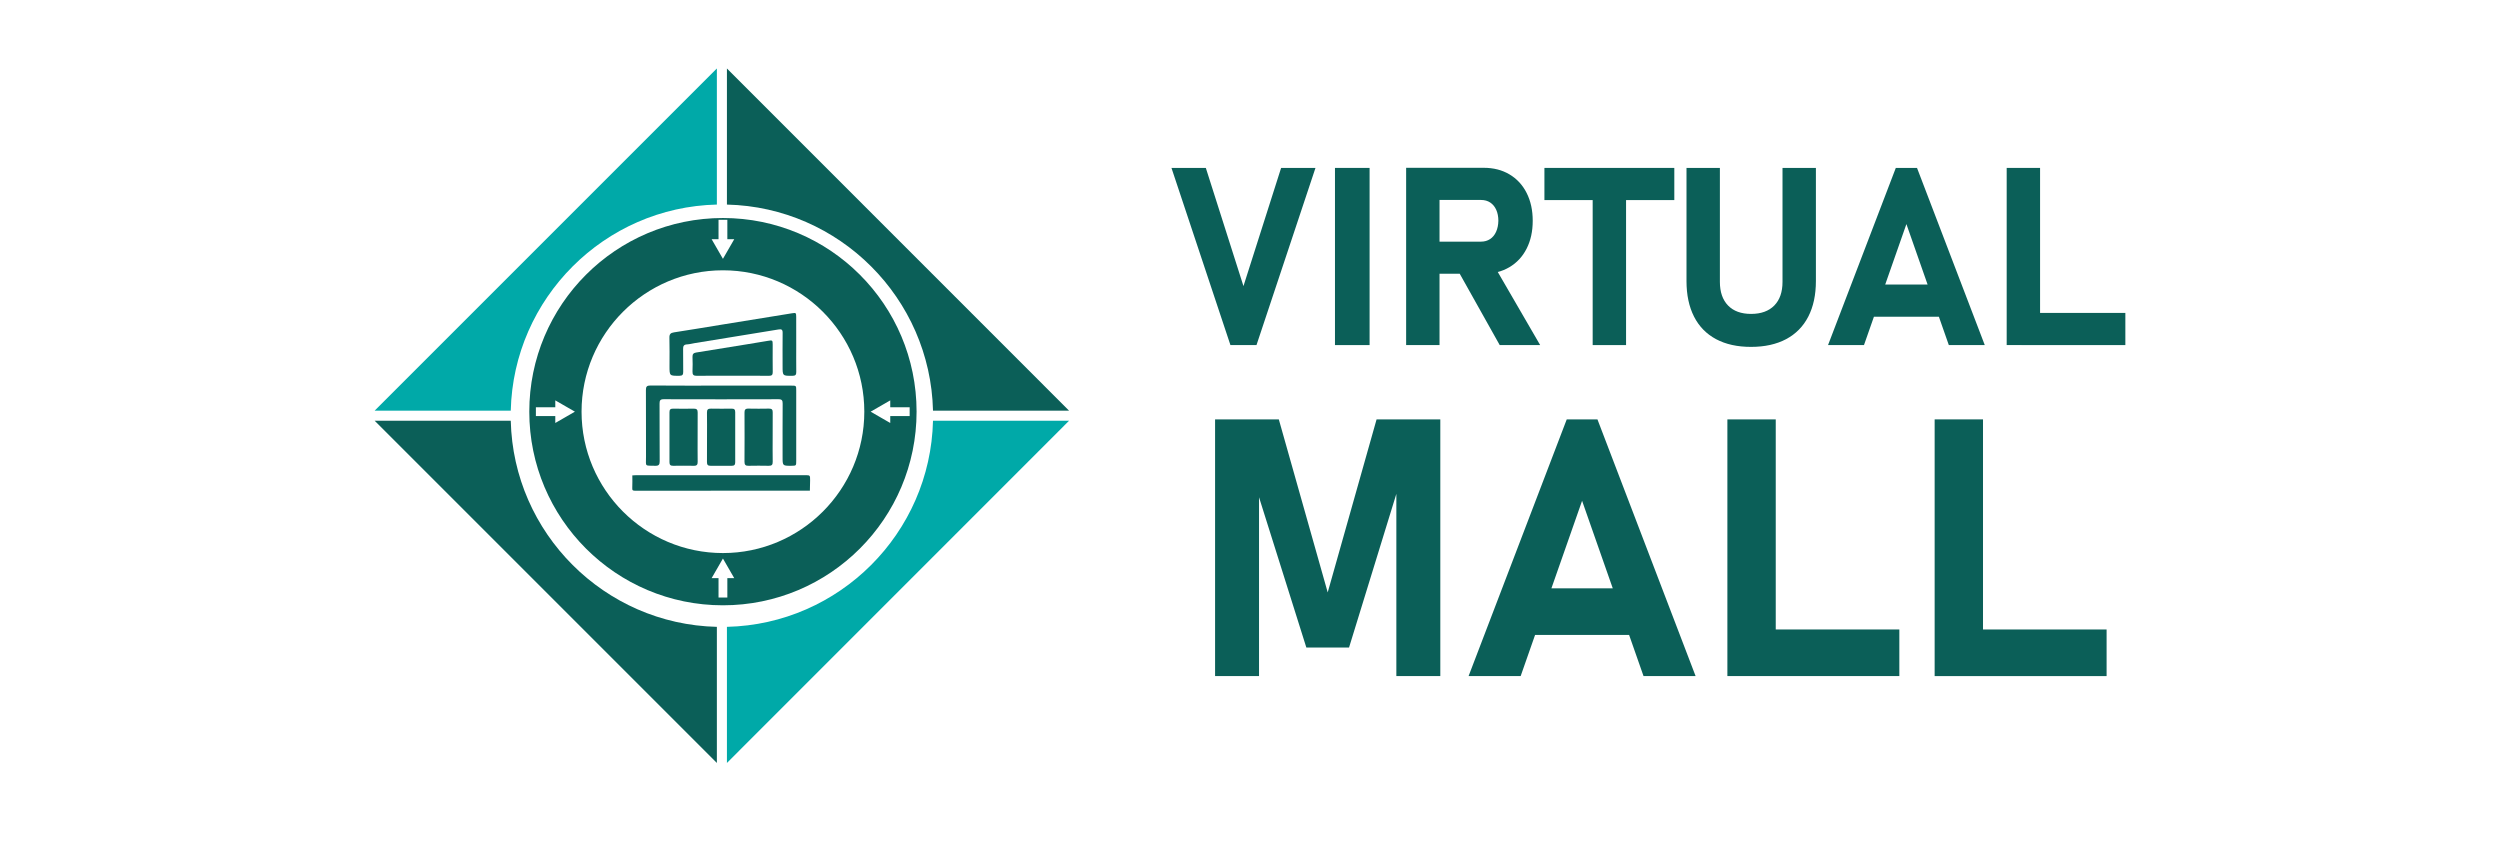 <svg xmlns="http://www.w3.org/2000/svg" xmlns:xlink="http://www.w3.org/1999/xlink" id="Capa_1" x="0px" y="0px" viewBox="0 0 1083.43 372.25" style="enable-background:new 0 0 1083.43 372.25;" xml:space="preserve"><style type="text/css">	.st0{fill:#0B5F58;}	.st1{fill:#00A9A8;}	.st2{fill:#FFFFFF;}	.st3{fill:#00857A;}</style><g>	<g>		<g>			<path class="st0" d="M507.68,72.77h14.89l16.31,51.22l16.32-51.22h14.89l-25.56,76.77h-11.3L507.68,72.77z"></path>			<path class="st0" d="M593.54,149.55h-15V72.77h15V149.55z"></path>			<path class="st0" d="M609.38,72.72h14.47v76.83h-14.47V72.72z M615.13,104.72h26.72c1.48,0,2.78-0.37,3.91-1.11    c1.13-0.74,2-1.8,2.61-3.17c0.62-1.37,0.94-2.96,0.98-4.75c0-1.8-0.31-3.38-0.92-4.75c-0.62-1.37-1.49-2.43-2.61-3.17    c-1.13-0.74-2.45-1.11-3.96-1.11h-26.72V72.72h27.88c4.22,0,7.94,0.95,11.14,2.85c3.2,1.9,5.69,4.58,7.44,8.05    c1.76,3.47,2.64,7.49,2.64,12.06s-0.88,8.6-2.64,12.06c-1.76,3.47-4.25,6.15-7.47,8.05c-3.22,1.9-6.93,2.85-11.12,2.85h-27.88    V104.72z M631.29,116.28l15.47-2.43l20.7,35.69h-17.53L631.29,116.28z"></path>			<path class="st0" d="M669.31,72.77h56.29v13.94h-56.29V72.77z M690.22,79.06h14.47v70.49h-14.47V79.06z"></path>			<path class="st0" d="M743.71,146.99c-4.19-2.23-7.38-5.49-9.56-9.77c-2.18-4.28-3.27-9.42-3.27-15.44v-49h14.47v49.37    c0,4.4,1.18,7.81,3.54,10.25c2.36,2.43,5.69,3.64,9.98,3.64c4.33,0,7.68-1.22,10.06-3.64c2.38-2.43,3.56-5.84,3.56-10.25V72.77    h14.47v49c0,6.02-1.1,11.17-3.3,15.44c-2.2,4.28-5.41,7.53-9.61,9.77c-4.21,2.23-9.27,3.35-15.18,3.35    C752.95,150.34,747.89,149.22,743.71,146.99z"></path>			<path class="st0" d="M821.59,72.77h9.19l29.36,76.77h-15.58l-18.38-52.43l-18.38,52.43h-15.58L821.59,72.77z M806.33,123.31    h40.39v13.94h-40.39V123.31z"></path>			<path class="st0" d="M869.64,72.77h14.47v76.77h-14.47V72.77z M876.08,135.61h44.99v13.94h-44.99V135.61z"></path>			<path class="st0" d="M596.57,181.75h27.62V293h-19.05v-86.38l0.77,4.9l-21.27,69.09h-18.51l-21.27-67.56l0.77-6.43V293h-19.05    V181.75h27.62l21.19,74.98L596.57,181.75z"></path>			<path class="st0" d="M678.98,181.75h13.31L734.83,293h-22.57l-26.63-75.97L659.01,293h-22.57L678.98,181.75z M656.86,254.97    h58.53v20.2h-58.53V254.97z"></path>			<path class="st0" d="M748.6,181.75h20.96V293H748.6V181.75z M757.93,272.8h65.19V293h-65.19V272.8z"></path>			<path class="st0" d="M838.42,181.75h20.96V293h-20.96V181.75z M847.75,272.8h65.19V293h-65.19V272.8z"></path>		</g>	</g>	<g>		<path class="st1" d="M315.03,271.66v58.98l148.28-148.31h-58.97C403.2,231.08,363.77,270.52,315.03,271.66z"></path>		<path class="st0" d="M310.67,271.66c-48.74-1.15-88.18-40.58-89.32-89.33h-58.99l148.31,148.31V271.66z"></path>		<path class="st1" d="M310.67,88.65V29.67l-148.31,148.3h58.99C222.5,129.23,261.93,89.8,310.67,88.65z"></path>		<path class="st0" d="M404.34,177.98h58.97L315.03,29.68v58.98C363.77,89.8,403.2,129.24,404.34,177.98z"></path>		<g>			<path class="st0" d="M274.03,206.02c0.6-0.03,1.2-0.09,1.8-0.09c24.34,0,48.68,0,73.02,0c2.23,0,2.24,0,2.23,2.21    c-0.01,1.5-0.06,3-0.1,4.5c-25.25,0-50.49-0.01-75.74,0.03c-1.03,0-1.29-0.19-1.23-1.23    C274.11,209.63,274.03,207.82,274.03,206.02z"></path>			<path class="st0" d="M312.5,167.12c10.17,0,20.33,0,30.5,0c2.05,0,2.06,0.01,2.06,2.09c0,10.17,0,20.33,0,30.5    c0,2.12-0.01,2.12-2.05,2.14c-3.86,0.03-3.86,0.03-3.86-3.78c0-7.71-0.03-15.43,0.03-23.14c0.01-1.38-0.29-1.92-1.81-1.92    c-16.58,0.05-33.16,0.05-49.73,0c-1.52,0-1.82,0.54-1.81,1.91c0.05,8.31-0.01,16.63,0.06,24.94c0.01,1.48-0.38,2.05-1.93,2    c-4.77-0.13-3.98,0.51-4-3.96c-0.04-9.62,0.02-19.23-0.04-28.85c-0.01-1.49,0.39-1.99,1.94-1.98    C292.07,167.15,302.28,167.12,312.5,167.12z"></path>			<path class="st0" d="M345.06,149.34c0,3.95-0.03,7.91,0.02,11.86c0.02,1.22-0.37,1.66-1.62,1.66c-4.31,0.03-4.31,0.07-4.31-4.21    c0-4.81-0.04-9.61,0.02-14.42c0.02-1.44-0.52-1.66-1.8-1.45c-12.12,2-24.25,3.96-36.38,5.93c-1.08,0.18-2.16,0.49-3.25,0.54    c-1.41,0.06-1.73,0.75-1.7,2.03c0.07,3.3-0.02,6.61,0.04,9.91c0.02,1.22-0.38,1.65-1.63,1.66c-4.31,0.03-4.31,0.07-4.31-4.21    c0-4.1,0.08-8.21-0.04-12.31c-0.04-1.55,0.54-2.07,1.97-2.29c6.86-1.06,13.71-2.2,20.57-3.32c10.21-1.65,20.42-3.3,30.62-4.96    c1.67-0.27,1.78-0.2,1.79,1.55C345.07,141.33,345.06,145.33,345.06,149.34z"></path>			<path class="st0" d="M317.46,162.84c-5.16,0-10.31-0.05-15.47,0.03c-1.46,0.02-1.94-0.48-1.88-1.9c0.09-2.1,0.08-4.21,0-6.31    c-0.04-1.2,0.45-1.71,1.59-1.89c7.5-1.2,15-2.42,22.49-3.64c2.86-0.46,5.72-0.93,8.58-1.42c2.01-0.34,2.08-0.3,2.09,1.65    c0,3.96-0.04,7.91,0.02,11.87c0.02,1.25-0.42,1.64-1.65,1.63C327.97,162.81,322.71,162.84,317.46,162.84z"></path>			<path class="st0" d="M302.33,189.47c0,3.56-0.03,7.11,0.02,10.66c0.02,1.18-0.33,1.75-1.61,1.73c-3-0.06-6.01-0.04-9.01,0    c-1.13,0.01-1.61-0.36-1.6-1.56c0.04-7.21,0.04-14.42,0-21.63c-0.01-1.19,0.44-1.59,1.58-1.57c3,0.04,6.01,0.05,9.01,0    c1.28-0.02,1.64,0.53,1.63,1.71C302.31,182.36,302.33,185.91,302.33,189.47z"></path>			<path class="st0" d="M306.4,189.32c0-3.5,0.04-7-0.02-10.5c-0.03-1.32,0.45-1.76,1.74-1.73c3,0.06,6,0.04,9,0.01    c1.08-0.01,1.51,0.4,1.5,1.51c-0.03,7.25-0.03,14.5,0,21.75c0,1.11-0.44,1.51-1.51,1.5c-3.05-0.03-6.1-0.04-9.15,0    c-1.15,0.02-1.6-0.41-1.58-1.59C306.43,196.62,306.4,192.97,306.4,189.32z"></path>			<path class="st0" d="M334.85,189.47c0,3.56-0.05,7.11,0.02,10.66c0.03,1.33-0.45,1.76-1.74,1.73c-2.9-0.06-5.81-0.06-8.71,0    c-1.27,0.03-1.79-0.38-1.78-1.72c0.05-7.11,0.04-14.22,0.01-21.33c-0.01-1.17,0.32-1.75,1.61-1.73c3,0.06,6.01,0.06,9.01,0    c1.29-0.03,1.62,0.53,1.6,1.71C334.82,182.36,334.85,185.91,334.85,189.47z"></path>		</g>		<path class="st0" d="M313.3,94.48c-46.35,0-83.92,37.57-83.92,83.92s37.57,83.92,83.92,83.92s83.92-37.57,83.92-83.92   S359.65,94.48,313.3,94.48z M311.39,103.67v-8.41h3.82v8.41l2.99,0l-2.45,4.25l-2.45,4.25l-2.45-4.25l-2.45-4.25L311.39,103.67z    M244.9,180.86l-4.25,2.45l0-2.99h-8.41v-3.82h8.41l0-2.99l4.25,2.45l4.25,2.45L244.9,180.86z M315.21,250.55v8.41h-3.82v-8.41   l-2.99,0l2.45-4.25l2.45-4.25l2.45,4.25l2.45,4.25L315.21,250.55z M313.3,239.68c-33.79,0-61.27-27.49-61.27-61.27   s27.49-61.27,61.27-61.27s61.27,27.49,61.27,61.27S347.08,239.68,313.3,239.68z M385.81,183.31l-4.25-2.45l-4.25-2.45l4.25-2.45   l4.25-2.45l0,2.99h8.41v3.82h-8.41L385.81,183.31z"></path>	</g></g></svg>